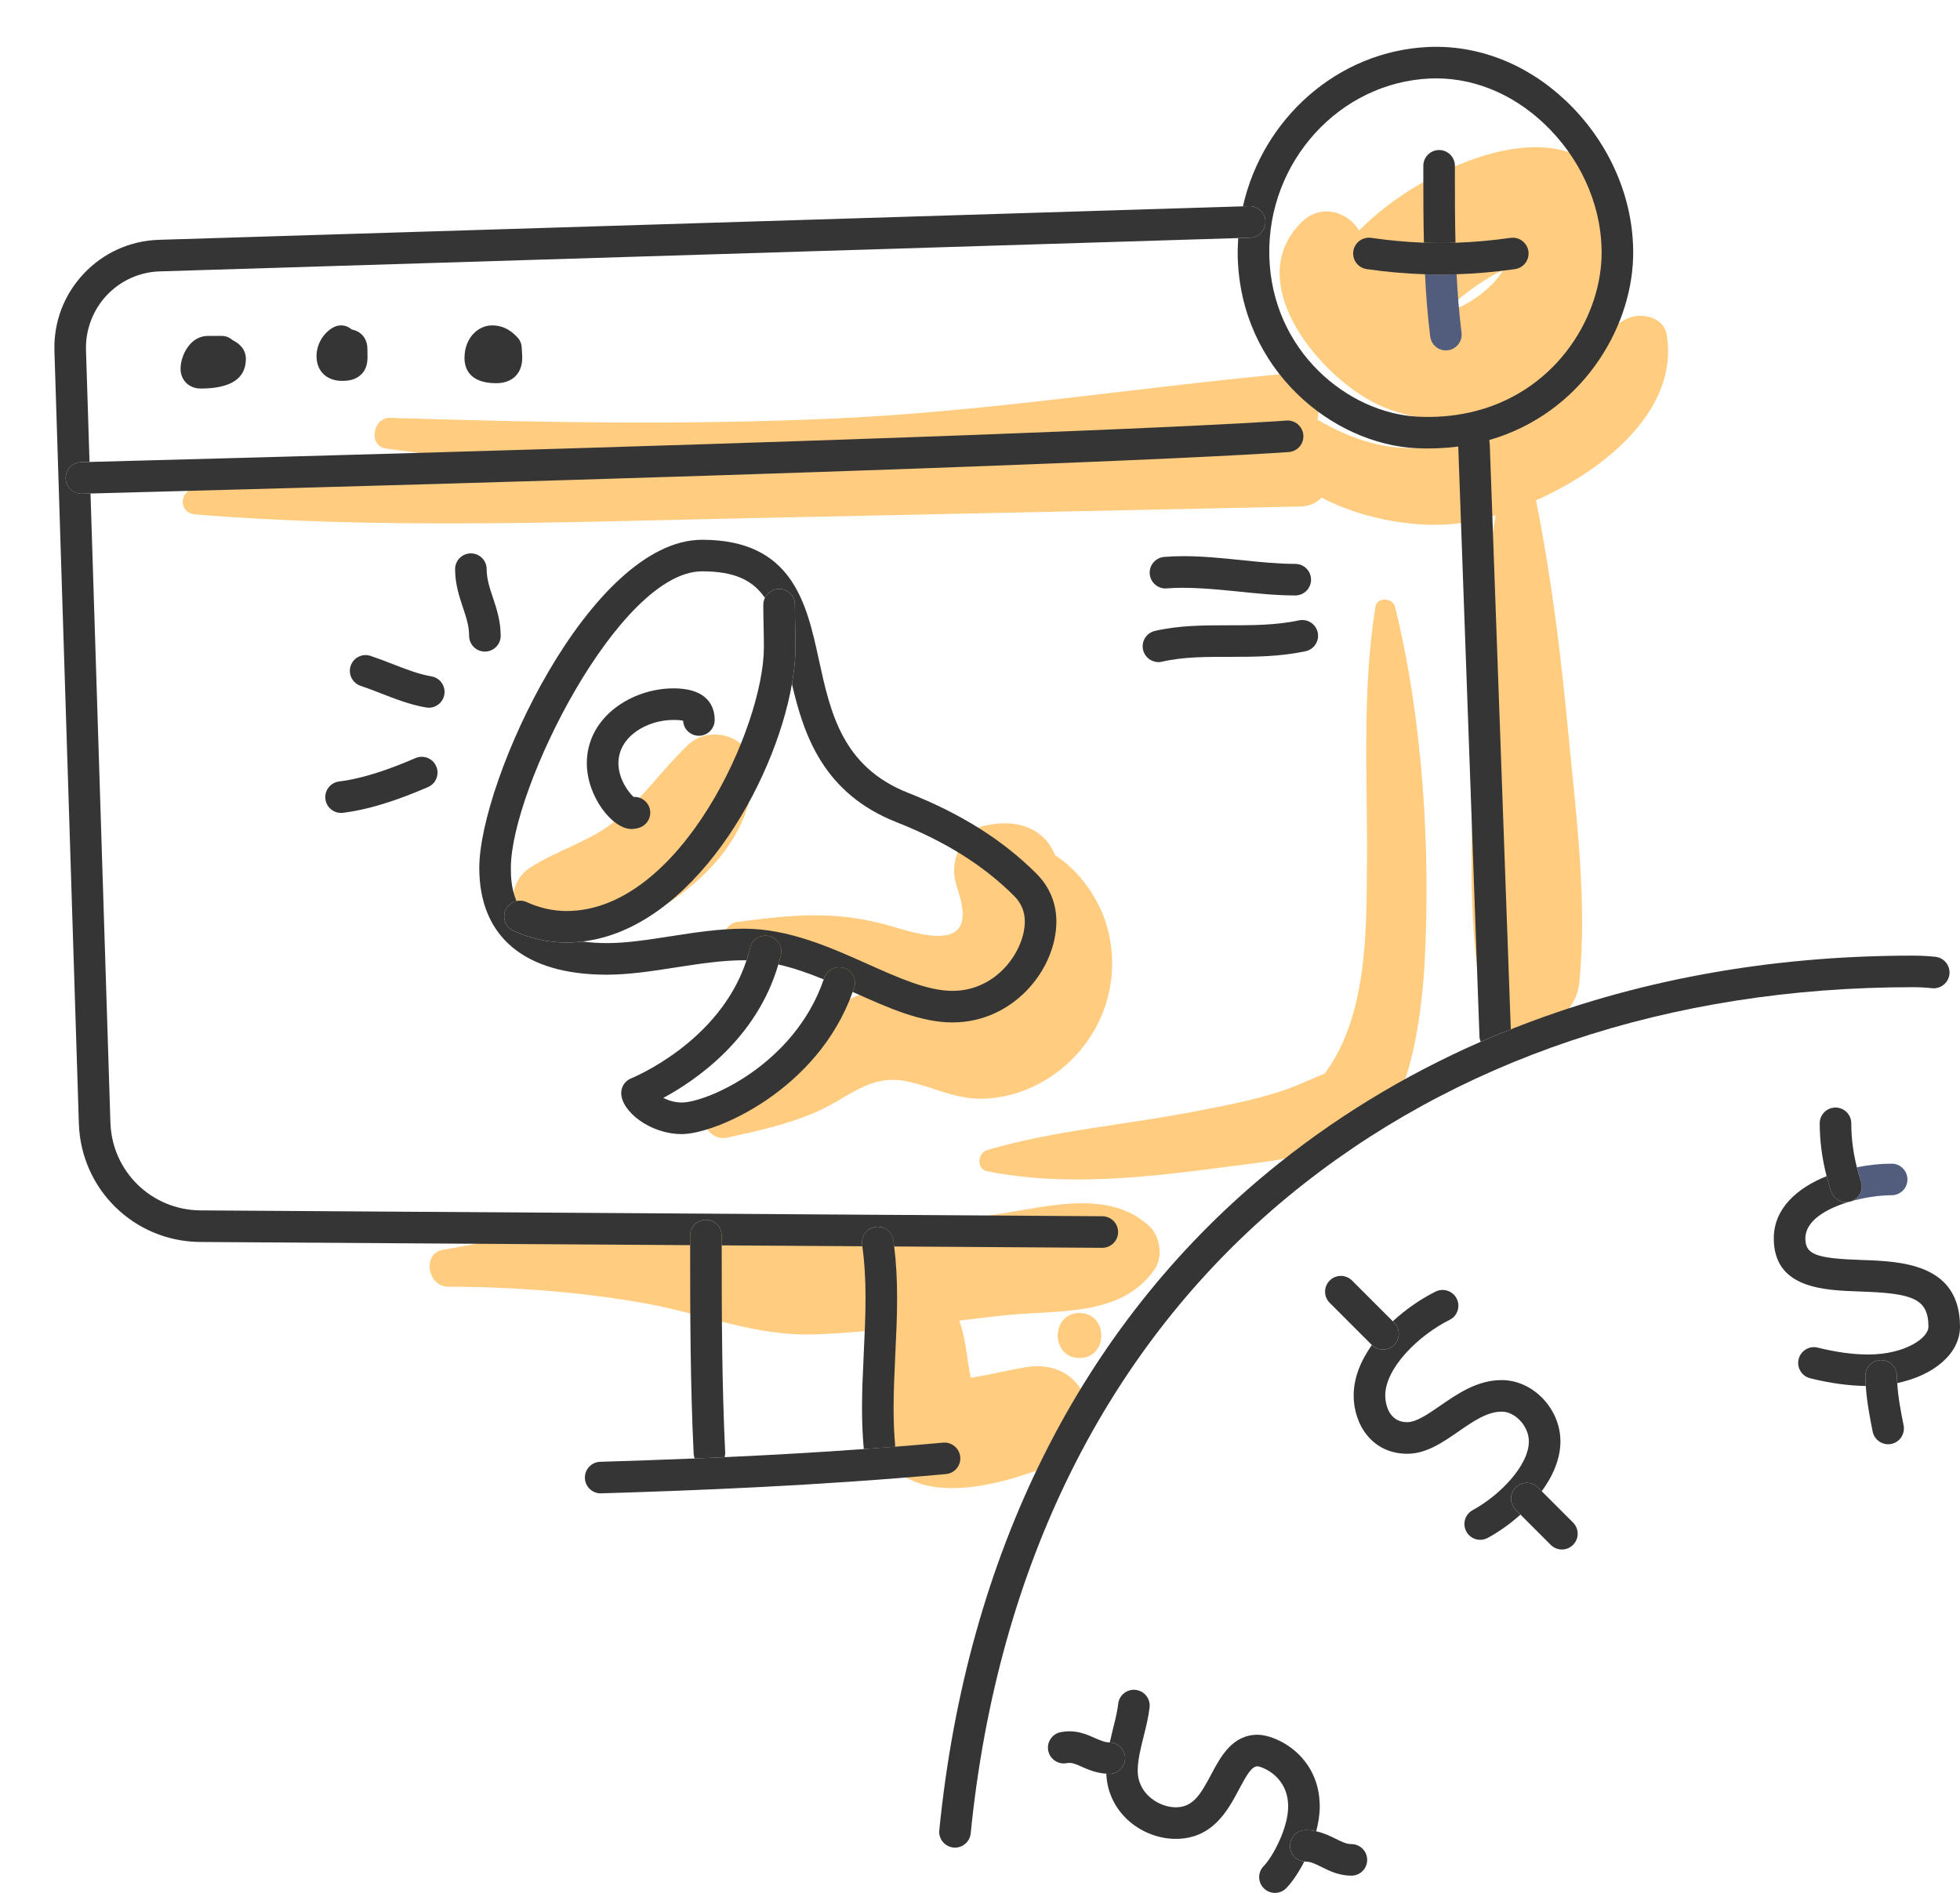 <!-- Generator: Adobe Illustrator 19.1.0, SVG Export Plug-In  -->
<svg version="1.1"
	 xmlns="http://www.w3.org/2000/svg" xmlns:xlink="http://www.w3.org/1999/xlink" xmlns:a="http://ns.adobe.com/AdobeSVGViewerExtensions/3.0/"
	 x="0px" y="0px" width="202.777px" height="195.872px" viewBox="0 0 202.777 195.872"
	 style="enable-background:new 0 0 202.777 195.872;" xml:space="preserve">
<style type="text/css">
	.st0{fill:#FFCC80;}
	.st1{fill:#E0DFE6;}
	.st2{fill:#525D7D;}
	.st3{fill:#353535;}
</style>
<defs>
</defs>
<path class="st0" d="M134.661,22.985c-6.438,6.347,2.229,16.479,8.317,19.07c8.974,3.819,18.948-0.489,23.06-9.198
	c1.84-3.897,2.845-9.302,0.71-13.303c-2.516-4.716-7.73-4.899-12.334-3.701c-4.326,1.126-9.945,4.048-13.808,8.007
	C139.447,21.888,136.651,21.024,134.661,22.985z M150.695,31.141c1.068-0.907,2.947-2.329,4.826-3.193
	c-1.246,2.093-4.104,3.969-5.69,4.172c-0.049,0.006-0.098,0.005-0.146,0.009C150.002,31.782,150.333,31.448,150.695,31.141z"/>
<path class="st1" d="M0,0"/>
<path class="st0" d="M20.205,53.232c19.021,1.543,38.118,0.792,57.176,0.389c19.059-0.403,38.118-0.806,57.177-1.208
	c0.945-0.02,1.661-0.386,2.168-0.922c4.451,2.355,10.184,3.195,14.221,2.661c1.167-0.155,2.445-0.437,3.775-0.83
	c-1.193,7.637-1.841,15.364-2.125,23.088c-0.321,8.717-0.845,18.059,0.652,26.675c1.071,6.16,9.592,3.961,10.134-1.371
	c0.867-8.527-0.373-17.842-1.181-26.358c-0.75-7.903-1.733-15.799-3.29-23.583c7.41-3.293,14.745-9.537,13.535-17.082
	c-0.31-1.935-2.701-2.424-4.167-1.695c-3.093,1.538-4.675,4.673-7.123,6.996c-2.869,2.724-6.501,4.754-10.334,5.73
	c-5.822,1.484-10.163,0.244-14.524-2.298c0.512-2.197-0.782-4.983-3.463-4.734c-15.434,1.436-30.65,3.883-46.175,4.6
	c-15.418,0.712-30.897,0.44-46.319-0.053c-1.777-0.057-2.261,2.919-0.43,3.175c5.006,0.698,10.015,1.239,15.029,1.667
	c-11.61,0.372-23.206,0.993-34.736,2.46C18.507,50.751,18.438,53.088,20.205,53.232z"/>
<path class="st0" d="M46.355,133.142c6.724,0.011,13.798,0.547,20.417,1.73c6.101,1.09,11.325,3.448,17.682,3.202
	c2.309-0.089,4.621-0.278,6.931-0.512c-1.095,4.405-2.425,8.863,0.104,13.091c3.544,5.923,13.657,2.599,18.595,0.339
	c2.326-1.064,3.079-4.339,2.13-6.499c-1.107-2.519-3.507-3.463-6.14-3.013c-1.901,0.325-3.757,0.8-5.645,1.086
	c-0.369-1.789-0.489-3.728-0.997-5.351c-0.061-0.195-0.131-0.375-0.197-0.561c1.524-0.186,3.046-0.369,4.565-0.536
	c5.604-0.613,12.162,0.241,15.662-4.778c0.896-1.284,0.556-3.444-0.579-4.484c-4.542-4.162-11.539-1.648-17.161-1.008
	c-6.366,0.725-12.792,1.791-19.193,2.099c-6.211,0.299-12.322-1.386-18.545-1.294c-6.231,0.093-12.054,1.641-18.147,2.671
	C43.639,129.696,44.216,133.139,46.355,133.142z"/>
<path class="st0" d="M111.685,135.866c-2.999,0-3.004,4.661,0,4.661C114.684,140.528,114.689,135.866,111.685,135.866z"/>
<path class="st0" d="M91.926,95.756c-5.598-1.564-9.961-1.103-15.611-0.356c-1.813,0.24-1.951,2.896,0,2.935
	c4.57,0.091,8.748,2.448,12.929,4.499c-1.744,0.575-3.234,1.641-4.635,3.184c-3.232,3.56-6.605,5.919-10.832,8.2
	c-1.976,1.067-0.581,3.944,1.475,3.498c3.075-0.667,6.143-1.351,9.049-2.585c3.463-1.469,5.573-4.013,9.44-3.251
	c2.841,0.56,5.061,1.926,8.078,1.807c2.889-0.114,5.616-1.197,7.87-2.983c4.461-3.536,6.404-9.337,4.835-14.844
	c-0.798-2.801-2.782-5.713-5.347-7.344c-0.108-0.223-0.203-0.449-0.324-0.668c-1.274-2.306-3.841-2.953-6.245-2.541l-0.637,0.109
	c-1.47,0.252-2.519,1.647-2.959,2.959c-0.845,2.524,0.329,3.523,0.562,5.797C100.015,98.497,94.338,96.429,91.926,95.756z"/>
<path class="st0" d="M71.178,77.082c-2.578,2.441-4.605,5.421-7.34,7.713c-2.749,2.304-6.09,3.099-9.009,5.003
	c-2.643,1.724-2.263,5.848,0.884,6.763c4.698,1.366,10.507-0.999,14.319-3.739c4.29-3.084,7.757-7.448,7.92-12.935
	C78.057,76.344,73.595,74.794,71.178,77.082z"/>
<path class="st0" d="M147.389,99.598c0.636-11.809-0.217-25.32-3.062-36.807c-0.236-0.953-1.856-1.049-2.026,0
	c-1.393,8.588-0.823,17.446-0.877,26.118c-0.046,7.364,0.088,16.121-4.368,22.178c-1.288,0.501-2.538,1.138-3.988,1.645
	c-3.1,1.083-6.39,1.68-9.606,2.305c-7.073,1.373-14.399,1.933-21.323,3.965c-1.022,0.3-1.148,1.968,0,2.198
	c8.216,1.645,16.868,0.582,25.093-0.501c3.41-0.449,7.707-0.824,11.046-2.419C145.704,119.526,147.123,104.536,147.389,99.598z"/>
<path class="st2" d="M147.426,28.378c0.104,2.133,0.272,4.296,0.541,6.45c0.103,0.826,0.807,1.431,1.618,1.431
	c0.068,0,0.136-0.004,0.204-0.013c0.895-0.112,1.53-0.928,1.418-1.823c-0.251-2.006-0.409-4.034-0.51-6.044
	c-0.544,0.017-1.088,0.03-1.632,0.03C148.52,28.408,147.973,28.395,147.426,28.378z"/>
<path class="st3" d="M150.581,25.118c-0.058-2.38-0.061-4.706-0.061-6.901v-1.06c0-0.902-0.732-1.633-1.633-1.633
	c-0.902,0-1.633,0.731-1.633,1.633v1.06c0,2.192,0.004,4.513,0.06,6.896C148.405,25.153,149.49,25.152,150.581,25.118z"/>
<path class="st3" d="M156.277,24.613c-1.956,0.279-3.835,0.445-5.696,0.504c-1.091,0.035-2.176,0.036-3.268-0.004
	c-1.783-0.066-3.584-0.232-5.455-0.5c-0.892-0.127-1.72,0.493-1.848,1.386c-0.128,0.893,0.493,1.72,1.387,1.848
	c2.068,0.296,4.054,0.468,6.03,0.531c0.547,0.017,1.094,0.03,1.641,0.03c0.544,0,1.087-0.013,1.632-0.03
	c1.979-0.062,3.969-0.235,6.04-0.531c0.893-0.128,1.514-0.955,1.386-1.848C157.997,25.106,157.162,24.486,156.277,24.613z"/>
<path class="st3" d="M168.956,26.705c0.174-5.611-2.099-11.285-6.237-15.567c-3.908-4.043-8.914-6.279-14.093-6.294
	c-0.271-0.004-0.538,0.004-0.805,0.016c-9.421,0.406-17.19,7.416-19.229,16.491l0.645-0.02c0.872-0.028,1.656,0.681,1.682,1.582
	c0.028,0.902-0.681,1.655-1.582,1.683l-1.233,0.038c-0.041,0.621-0.065,1.245-0.052,1.877c0.255,11.748,9.805,19.46,18.506,19.869
	c1.466,0.066,2.91,0.01,4.307-0.176c0.009,0.132,0.017,0.267,0.017,0.409l2.178,60.611c0.007,0.204,0.055,0.396,0.13,0.573
	c1.025-0.45,2.069-0.868,3.113-1.284l-2.155-59.958c0-0.351-0.03-0.692-0.066-1.023C163.557,42.789,168.725,34.163,168.956,26.705z
	 M151.994,42.694c-1.677,0.367-3.446,0.511-5.283,0.423c-7.236-0.339-15.179-6.812-15.392-16.676
	c-0.209-9.696,7.256-17.913,16.643-18.319c0.197-0.008,0.393-0.013,0.591-0.013c0.02,0,0.04,0,0.06,0
	c4.293,0.013,8.467,1.894,11.757,5.298c3.529,3.651,5.468,8.461,5.322,13.196C165.489,33.154,160.719,40.783,151.994,42.694z"/>
<path class="st3" d="M130.92,22.913c-0.027-0.902-0.81-1.61-1.682-1.582l-0.645,0.02l-112.15,3.465
	c-2.982,0.092-5.748,1.34-7.791,3.515c-2.042,2.174-3.114,5.013-3.02,7.993l2.527,79.932c0.216,6.831,5.738,12.217,12.571,12.261
	l50.669,0.329c0-0.333-0.001-0.656-0.001-0.991c0-0.902,0.732-1.634,1.633-1.634s1.633,0.729,1.633,1.632
	c0,0.344,0.001,0.675,0.001,1.014l14.551,0.094c-0.007-0.05-0.011-0.103-0.019-0.152c-0.128-0.893,0.493-1.72,1.386-1.848
	c0.884-0.13,1.72,0.493,1.848,1.386c0.03,0.207,0.051,0.424,0.077,0.635l21.524,0.14c0.908,0,1.637-0.724,1.644-1.623
	c0.005-0.902-0.721-1.638-1.623-1.644l-93.303-0.606c-5.071-0.033-9.168-4.029-9.328-9.098L9.365,51.067
	c-0.3,0.008-0.592,0.016-0.894,0.024c-0.925,0.001-1.652-0.703-1.675-1.59c-0.024-0.902,0.688-1.652,1.59-1.676
	c0.296-0.008,0.581-0.015,0.876-0.023L8.896,36.221c-0.065-2.078,0.714-4.138,2.136-5.654c1.445-1.538,3.401-2.421,5.51-2.485
	l111.563-3.447l1.233-0.038C130.239,24.568,130.947,23.815,130.92,22.913z"/>
<path class="st3" d="M6.797,49.501c0.022,0.887,0.75,1.59,1.631,1.59c0.345-0.008,0.637-0.016,0.937-0.024
	c104.388-2.753,123.797-4.277,123.981-4.292c0.898-0.074,1.567-0.862,1.494-1.761c-0.074-0.9-0.862-1.569-1.762-1.495
	c-0.183,0.015-19.503,1.532-123.816,4.283c-0.294,0.008-0.58,0.015-0.876,0.023C7.485,47.85,6.772,48.6,6.797,49.501z"/>
<path class="st3" d="M120.713,60.885c2.139-0.179,4.882,0.065,7.412,0.326c1.936,0.199,3.94,0.405,5.88,0.405
	c0.902,0,1.633-0.731,1.633-1.633c0-0.902-0.732-1.633-1.633-1.633c-1.774,0-3.606-0.189-5.545-0.388
	c-1.966-0.203-3.999-0.412-5.997-0.412c-0.722,0-1.383,0.026-2.022,0.08c-0.9,0.075-1.566,0.865-1.492,1.763
	C119.026,60.293,119.828,60.971,120.713,60.885z"/>
<path class="st3" d="M118.259,67.247c0.174,0.756,0.846,1.266,1.591,1.266c0.121,0,0.245-0.014,0.368-0.043
	c4.459-1.028,9.556,0.052,14.856-1.083c0.882-0.189,1.444-1.057,1.255-1.94c-0.19-0.882-1.056-1.44-1.94-1.255
	c-4.875,1.045-9.958-0.047-14.905,1.095C118.605,65.491,118.057,66.367,118.259,67.247z"/>
<path class="st3" d="M24.028,35.17c-0.298-0.264-0.683-0.41-1.082-0.41h-1.451c-1.812,0-2.814,2.012-2.814,3.403
	c0,1.183,0.878,2.042,2.087,2.042c3.098,0,4.669-1.033,4.669-3.07c0-1.198-0.988-1.734-1.313-1.91L24.028,35.17z"/>
<path class="st3" d="M36.38,34.091c-0.072-0.065-0.151-0.125-0.236-0.177c-0.483-0.297-1.083-0.325-1.59-0.071
	c-1.064,0.533-1.808,1.766-1.808,2.997c0,1.561,1.039,2.571,2.646,2.571c0.621,0,1.41-0.079,2.011-0.698
	c0.659-0.679,0.634-1.518,0.614-2.191c-0.004-0.147-0.01-0.31-0.01-0.492C38.008,35.382,37.659,34.345,36.38,34.091z"/>
<path class="st3" d="M53.499,34.875c-0.45-0.45-1.204-1.204-2.606-1.204c-1.394,0-2.837,1.261-2.837,3.372
	c0,0.975,0.425,2.61,3.275,2.61c1.664,0,2.698-1.004,2.698-2.62c0-0.229-0.017-0.481-0.033-0.709
	c-0.008-0.113-0.018-0.216-0.018-0.295C53.977,35.596,53.805,35.181,53.499,34.875z"/>
<path class="st3" d="M79.576,96.865c0.878,0.206,1.422,1.086,1.215,1.964c-0.078,0.333-0.176,0.65-0.27,0.971
	c1.582,0.36,3.15,0.91,4.698,1.544c0.016-0.048,0.038-0.091,0.054-0.139c0.284-0.856,1.211-1.32,2.066-1.033
	c0.856,0.285,1.317,1.21,1.032,2.066c-0.046,0.139-0.107,0.265-0.156,0.402c0.074,0.033,0.15,0.067,0.224,0.1
	c3.511,1.572,6.829,3.058,10.098,3.058c6.337,0,10.753-5.512,10.753-10.459c0-1.881-0.716-3.591-2.069-4.944
	c-3.47-3.47-7.807-6.201-13.258-8.35c-6.83-2.692-8.057-8.323-9.243-13.769c-1.268-5.823-2.706-12.423-12.08-12.423
	c-11.589,0-23.054,24.967-23.054,33.958c0,7.124,4.686,11.047,13.194,11.047c2.309,0,4.74-0.379,7.093-0.745
	c2.362-0.368,4.803-0.749,7.118-0.749c0.079,0,0.159,0.011,0.238,0.013c0.138-0.423,0.277-0.847,0.382-1.295
	C77.817,97.204,78.689,96.655,79.576,96.865z M69.372,96.884c-2.333,0.363-4.535,0.707-6.59,0.707c-0.936,0-1.758-0.067-2.526-0.163
	c-0.539,0.063-1.082,0.107-1.633,0.107c-1.882,0-3.735-0.412-5.508-1.225c-0.82-0.376-1.18-1.345-0.804-2.165
	c0.22-0.48,0.645-0.796,1.123-0.906c-0.574-1.354-0.581-2.685-0.581-3.429c0-8.217,11.218-30.691,19.788-30.691
	c3.373,0,5.258,0.935,6.496,2.747c0.264-0.546,0.819-0.925,1.466-0.925c0.902,0,1.633,0.731,1.633,1.633
	c0,0.729,0.015,1.458,0.03,2.185c0.016,0.745,0.031,1.487,0.031,2.225c0,1.156-0.129,2.434-0.365,3.786
	c1.231,5.317,3.252,11.326,10.835,14.314c5.026,1.981,9,4.473,12.146,7.621c0.738,0.737,1.112,1.624,1.112,2.634
	c0,3.003-2.849,7.193-7.487,7.193c-2.572,0-5.579-1.347-8.764-2.773c-3.832-1.716-8.177-3.661-12.783-3.661
	C74.425,96.097,71.856,96.497,69.372,96.884z"/>
<path class="st3" d="M81.932,70.769c0.236-1.351,0.365-2.63,0.365-3.786c0-0.738-0.015-1.48-0.031-2.225
	c-0.015-0.727-0.03-1.456-0.03-2.185c0-0.902-0.732-1.633-1.633-1.633c-0.647,0-1.201,0.379-1.466,0.925
	c-0.104,0.215-0.168,0.453-0.168,0.708c0,0.751,0.015,1.503,0.031,2.252c0.015,0.722,0.03,1.442,0.03,2.158
	c0,8.138-8.618,27.285-20.408,27.285c-1.409,0-2.804-0.312-4.147-0.928c-0.339-0.156-0.704-0.18-1.042-0.102
	c-0.478,0.109-0.903,0.426-1.123,0.906c-0.376,0.82-0.016,1.789,0.804,2.165c1.772,0.813,3.626,1.225,5.508,1.225
	c0.551,0,1.094-0.044,1.633-0.107C71.609,96.094,80.121,81.151,81.932,70.769z"/>
<path class="st3" d="M65.324,85.783c0.271,0,0.551-0.047,0.83-0.139c0.856-0.283,1.322-1.207,1.038-2.063
	c-0.237-0.718-0.938-1.16-1.643-1.119c-0.526-0.463-1.569-1.869-1.569-3.488c0-2.765,2.958-4.477,5.699-4.477
	c0.552,0,0.845,0.044,0.995,0.082c0.04,0.866,0.755,1.555,1.631,1.555c0.902,0,1.633-0.731,1.633-1.633
	c0-1.221-0.553-3.27-4.26-3.27c-4.312,0-8.966,2.961-8.966,7.743C60.713,82.417,63.353,85.783,65.324,85.783z"/>
<path class="st3" d="M65.308,111.58c-0.627,0.244-1.04,0.849-1.04,1.522c0,1.873,2.955,4.25,6.276,4.25
	c3.476,0,14.041-4.536,17.673-14.712c0.049-0.137,0.11-0.263,0.156-0.402c0.285-0.856-0.176-1.781-1.032-2.066
	c-0.855-0.287-1.782,0.177-2.066,1.033c-0.016,0.048-0.038,0.091-0.054,0.139c-3.052,8.902-12.175,12.741-14.677,12.741
	c-0.73,0-1.394-0.211-1.92-0.476c3.353-1.806,9.67-6.129,11.899-13.809c0.093-0.321,0.191-0.638,0.27-0.971
	c0.206-0.878-0.337-1.758-1.215-1.964c-0.887-0.21-1.759,0.338-1.964,1.215c-0.105,0.448-0.243,0.871-0.382,1.295
	C74.452,107.874,65.402,111.544,65.308,111.58z"/>
<path class="st3" d="M42.99,78.444c-2.197,0.942-5.082,2.068-7.908,2.422c-0.894,0.112-1.529,0.928-1.417,1.823
	c0.103,0.826,0.807,1.431,1.618,1.431c0.068,0,0.136-0.004,0.205-0.013c3.231-0.404,6.394-1.634,8.788-2.66
	c0.829-0.356,1.213-1.316,0.858-2.145C44.779,78.472,43.817,78.089,42.99,78.444z"/>
<path class="st3" d="M45.971,71.866c0.149-0.889-0.453-1.731-1.342-1.879c-1.286-0.214-2.619-0.733-4.031-1.282
	c-0.752-0.292-1.503-0.583-2.254-0.834c-0.861-0.289-1.782,0.177-2.066,1.033c-0.285,0.855,0.178,1.78,1.033,2.065
	c0.702,0.234,1.403,0.507,2.103,0.78c1.505,0.585,3.06,1.19,4.677,1.459c0.091,0.015,0.182,0.022,0.271,0.022
	C45.146,73.231,45.838,72.665,45.971,71.866z"/>
<path class="st3" d="M51.8,65.791c0-1.535-0.43-2.826-0.809-3.964c-0.345-1.034-0.642-1.926-0.642-2.932
	c0-0.902-0.732-1.633-1.633-1.633c-0.902,0-1.633,0.731-1.633,1.633c0,1.535,0.43,2.826,0.809,3.964
	c0.345,1.034,0.642,1.926,0.642,2.932c0,0.902,0.732,1.633,1.633,1.633C51.068,67.424,51.8,66.693,51.8,65.791z"/>
<path class="st3" d="M75.025,150.282c-0.344-7.243-0.359-14.156-0.359-21.414c0-0.339-0.001-0.67-0.001-1.012
	c0-0.905-0.732-1.634-1.633-1.634s-1.633,0.732-1.633,1.634c0,0.334,0.001,0.658,0.001,0.991c0.001,7.306,0.015,14.265,0.364,21.591
	c0.008,0.17,0.049,0.33,0.104,0.482c1.012-0.042,2.049-0.087,3.096-0.135C75.007,150.623,75.034,150.457,75.025,150.282z"/>
<path class="st3" d="M90.585,126.962c-0.893,0.128-1.514,0.955-1.386,1.848c0.007,0.05,0.012,0.103,0.019,0.152
	c0.22,1.596,0.329,3.34,0.329,5.333c0,1.867-0.091,3.784-0.18,5.639c-0.09,1.893-0.184,3.85-0.184,5.794
	c0,1.522,0.064,2.912,0.183,4.218c1.079-0.078,2.163-0.158,3.257-0.244c-0.114-1.221-0.174-2.53-0.174-3.973
	c0-1.867,0.091-3.784,0.18-5.639c0.09-1.893,0.184-3.85,0.184-5.794c0-1.956-0.103-3.696-0.302-5.312
	c-0.026-0.211-0.048-0.428-0.077-0.635C92.305,127.455,91.468,126.832,90.585,126.962z"/>
<path class="st3" d="M74.964,150.783c-1.048,0.048-2.084,0.094-3.096,0.135c-3.51,0.145-6.794,0.254-9.774,0.345
	c-0.901,0.028-1.61,0.78-1.582,1.682c0.027,0.885,0.752,1.584,1.631,1.584c9.645-0.292,22.37-0.781,35.723-1.995
	c0.898-0.081,1.56-0.876,1.479-1.774c-0.082-0.898-0.897-1.566-1.775-1.479c-1.66,0.151-3.311,0.29-4.947,0.42
	c-1.094,0.086-2.178,0.167-3.257,0.244C84.344,150.307,79.496,150.576,74.964,150.783z"/>
<path class="st3" d="M131.15,121.317c-19.373,15.998-31.122,39.538-33.974,68.073c-0.09,0.898,0.565,1.698,1.462,1.788
	c0.055,0.005,0.111,0.008,0.165,0.008c0.828,0,1.539-0.628,1.623-1.471c2.766-27.661,14.11-50.441,32.805-65.879
	c17.178-14.186,39.53-21.684,64.639-21.684c0.714,0,1.39,0.035,2.012,0.104c0.878,0.101,1.703-0.546,1.803-1.443
	c0.099-0.896-0.548-1.703-1.444-1.803c-0.74-0.082-1.539-0.124-2.371-0.124c-14.956,0-28.966,2.607-41.565,7.627
	c-1.045,0.416-2.088,0.834-3.113,1.284C145.189,111.307,137.799,115.827,131.15,121.317z"/>
<path class="st3" d="M133.461,191.005c0-0.902,0.732-1.633,1.633-1.633c0.387,0,0.739,0.053,1.075,0.126
	c0.228-0.858,0.369-1.726,0.369-2.554c0-5.298-4.53-7.438-6.419-7.438c-2.632,0-3.841,2.28-4.813,4.111
	c-1.116,2.107-1.892,3.398-3.671,3.398c-1.648,0-3.931-1.32-3.931-3.796c0-1.083,0.315-2.342,0.619-3.56
	c0.246-0.984,0.5-2.001,0.61-2.991c0.099-0.896-0.546-1.704-1.443-1.803c-0.897-0.103-1.704,0.546-1.804,1.443
	c-0.085,0.771-0.302,1.64-0.532,2.559c-0.119,0.473-0.233,0.953-0.34,1.436c0.88,0.025,1.587,0.742,1.587,1.629
	c0,0.902-0.732,1.633-1.633,1.633c-0.11,0-0.208-0.019-0.314-0.026c0.18,4.171,3.806,6.743,7.18,6.743
	c3.834,0,5.408-2.967,6.557-5.134c0.783-1.478,1.304-2.375,1.907-2.376c0.416,0.031,3.172,0.969,3.172,4.172
	c0,2.245-1.632,5.252-2.521,6.141c-0.638,0.637-0.638,1.672,0,2.309c0.319,0.319,0.737,0.478,1.155,0.478s0.836-0.16,1.155-0.478
	c0.584-0.584,1.271-1.585,1.883-2.771C134.113,192.545,133.461,191.855,133.461,191.005z"/>
<path class="st3" d="M155.36,146.073c1.419,0,2.812,1.523,2.812,3.074c0,2.472-2.957,5.562-5.816,7.121
	c-0.791,0.432-1.083,1.424-0.651,2.216c0.296,0.543,0.856,0.852,1.434,0.852c0.265,0,0.533-0.064,0.782-0.2
	c1.144-0.624,2.315-1.448,3.382-2.409l-0.499-0.499c-0.638-0.637-0.638-1.672,0-2.309c0.638-0.638,1.671-0.638,2.309,0l0.392,0.392
	c1.166-1.595,1.933-3.371,1.933-5.163c0-3.378-2.84-6.341-6.079-6.341c-2.519,0-4.554,1.406-6.35,2.646
	c-1.273,0.879-2.475,1.71-3.413,1.71c-2.219,0-2.283-2.477-2.283-2.759c0-2.815,3.389-6.193,6.666-7.831
	c0.807-0.404,1.133-1.385,0.73-2.191s-1.387-1.131-2.191-0.73c-1.511,0.756-3.064,1.814-4.422,3.073l0.137,0.137
	c0.638,0.638,0.638,1.672,0,2.31c-0.319,0.318-0.737,0.478-1.155,0.478c-0.415,0-0.829-0.159-1.147-0.473
	c-1.145,1.615-1.884,3.4-1.884,5.229c0,2.994,1.907,6.026,5.549,6.026c1.956,0,3.641-1.164,5.27-2.289
	C152.406,147.078,153.859,146.073,155.36,146.073z"/>
<path class="st2" d="M191.615,124.271c1.433-0.393,2.928-0.592,4.091-0.592c0.902,0,1.633-0.731,1.633-1.633
	c0-0.902-0.732-1.633-1.633-1.633c-1.13,0-2.364,0.127-3.598,0.372c0.123,0.491,0.265,0.982,0.428,1.471
	C192.807,123.072,192.395,123.944,191.615,124.271z"/>
<path class="st3" d="M202.777,137.286c0-6.565-6.149-6.771-10.218-6.908c-4.701-0.158-5.781-0.575-5.781-2.232
	c0-1.827,2.161-3.092,4.57-3.799c-0.121,0.028-0.242,0.059-0.361,0.059c-0.685,0-1.322-0.433-1.549-1.118
	c-0.175-0.526-0.325-1.054-0.461-1.583c-3.03,1.22-5.465,3.327-5.465,6.44c0,5.197,5.165,5.37,8.938,5.497
	c5.385,0.181,7.061,0.707,7.061,3.643c0,1.172-2.426,2.874-6.229,2.874c-1.575,0-3.33-0.239-5.218-0.71
	c-0.875-0.222-1.762,0.314-1.98,1.188c-0.219,0.875,0.314,1.762,1.189,1.98c2.05,0.512,3.982,0.776,5.757,0.799
	c-0.022-0.348-0.047-0.695-0.047-1.046c0-0.902,0.732-1.633,1.633-1.633s1.633,0.731,1.633,1.633c0,0.248,0.021,0.499,0.035,0.748
	C200.092,142.324,202.777,140.046,202.777,137.286z"/>
<path class="st3" d="M190.986,124.406c0.12,0,0.241-0.031,0.361-0.059c0.051-0.012,0.103-0.008,0.154-0.025
	c0.04-0.013,0.074-0.034,0.112-0.05c0.781-0.327,1.193-1.199,0.921-2.016c-0.163-0.489-0.305-0.98-0.428-1.471
	c-0.382-1.519-0.576-3.042-0.576-4.545c0-0.902-0.732-1.633-1.633-1.633c-0.902,0-1.633,0.731-1.633,1.633
	c0,1.814,0.243,3.646,0.712,5.466c0.136,0.529,0.285,1.057,0.461,1.583C189.665,123.973,190.302,124.406,190.986,124.406z"/>
<path class="st3" d="M194.617,140.738c-0.902,0-1.633,0.731-1.633,1.633c0,0.351,0.025,0.698,0.047,1.046
	c0.102,1.61,0.404,3.186,0.709,4.717c0.155,0.776,0.838,1.314,1.6,1.314c0.106,0,0.214-0.011,0.322-0.032
	c0.884-0.176,1.458-1.037,1.281-1.921c-0.303-1.516-0.578-2.96-0.658-4.374c-0.014-0.25-0.035-0.5-0.035-0.748
	C196.25,141.469,195.518,140.738,194.617,140.738z"/>
<path class="st3" d="M144.233,139.171c0.638-0.638,0.638-1.672,0-2.31l-0.137-0.137l-4.218-4.219
	c-0.638-0.637-1.673-0.638-2.311,0.001c-0.637,0.638-0.637,1.672,0.001,2.309l4.355,4.355c0.326,0.32,0.74,0.479,1.155,0.479
	C143.496,139.649,143.914,139.489,144.233,139.171z"/>
<path class="st3" d="M156.805,153.919c-0.638,0.637-0.638,1.672,0,2.309l0.499,0.499l3.13,3.131
	c0.319,0.319,0.737,0.479,1.155,0.479s0.836-0.16,1.155-0.479c0.638-0.637,0.638-1.672,0-2.309l-3.237-3.238l-0.392-0.392
	C158.476,153.281,157.443,153.281,156.805,153.919z"/>
<path class="st3" d="M116.402,181.931c0-0.886-0.707-1.604-1.587-1.629c-0.524-0.005-0.972-0.203-1.541-0.456
	c-0.699-0.31-1.569-0.696-2.642-0.696c-0.297,0-0.598,0.03-0.896,0.089c-0.886,0.175-1.461,1.034-1.287,1.919
	c0.176,0.886,1.043,1.459,1.918,1.286c0.508-0.098,0.944,0.105,1.583,0.389c0.666,0.295,1.49,0.64,2.505,0.705
	c0.106,0.007,0.203,0.026,0.314,0.026C115.671,183.564,116.402,182.833,116.402,181.931z"/>
<path class="st3" d="M139.812,190.823c-0.521,0-1.009-0.244-1.628-0.553c-0.561-0.281-1.227-0.601-2.015-0.772
	c-0.336-0.073-0.688-0.126-1.075-0.126c-0.902,0-1.633,0.731-1.633,1.633c0,0.85,0.652,1.54,1.482,1.618
	c0.051,0.005,0.1,0.015,0.152,0.015c0.522,0,1.01,0.245,1.629,0.553c0.801,0.4,1.796,0.898,3.089,0.898
	c0.902,0,1.633-0.731,1.633-1.633C141.445,191.554,140.714,190.823,139.812,190.823z"/>
</svg>